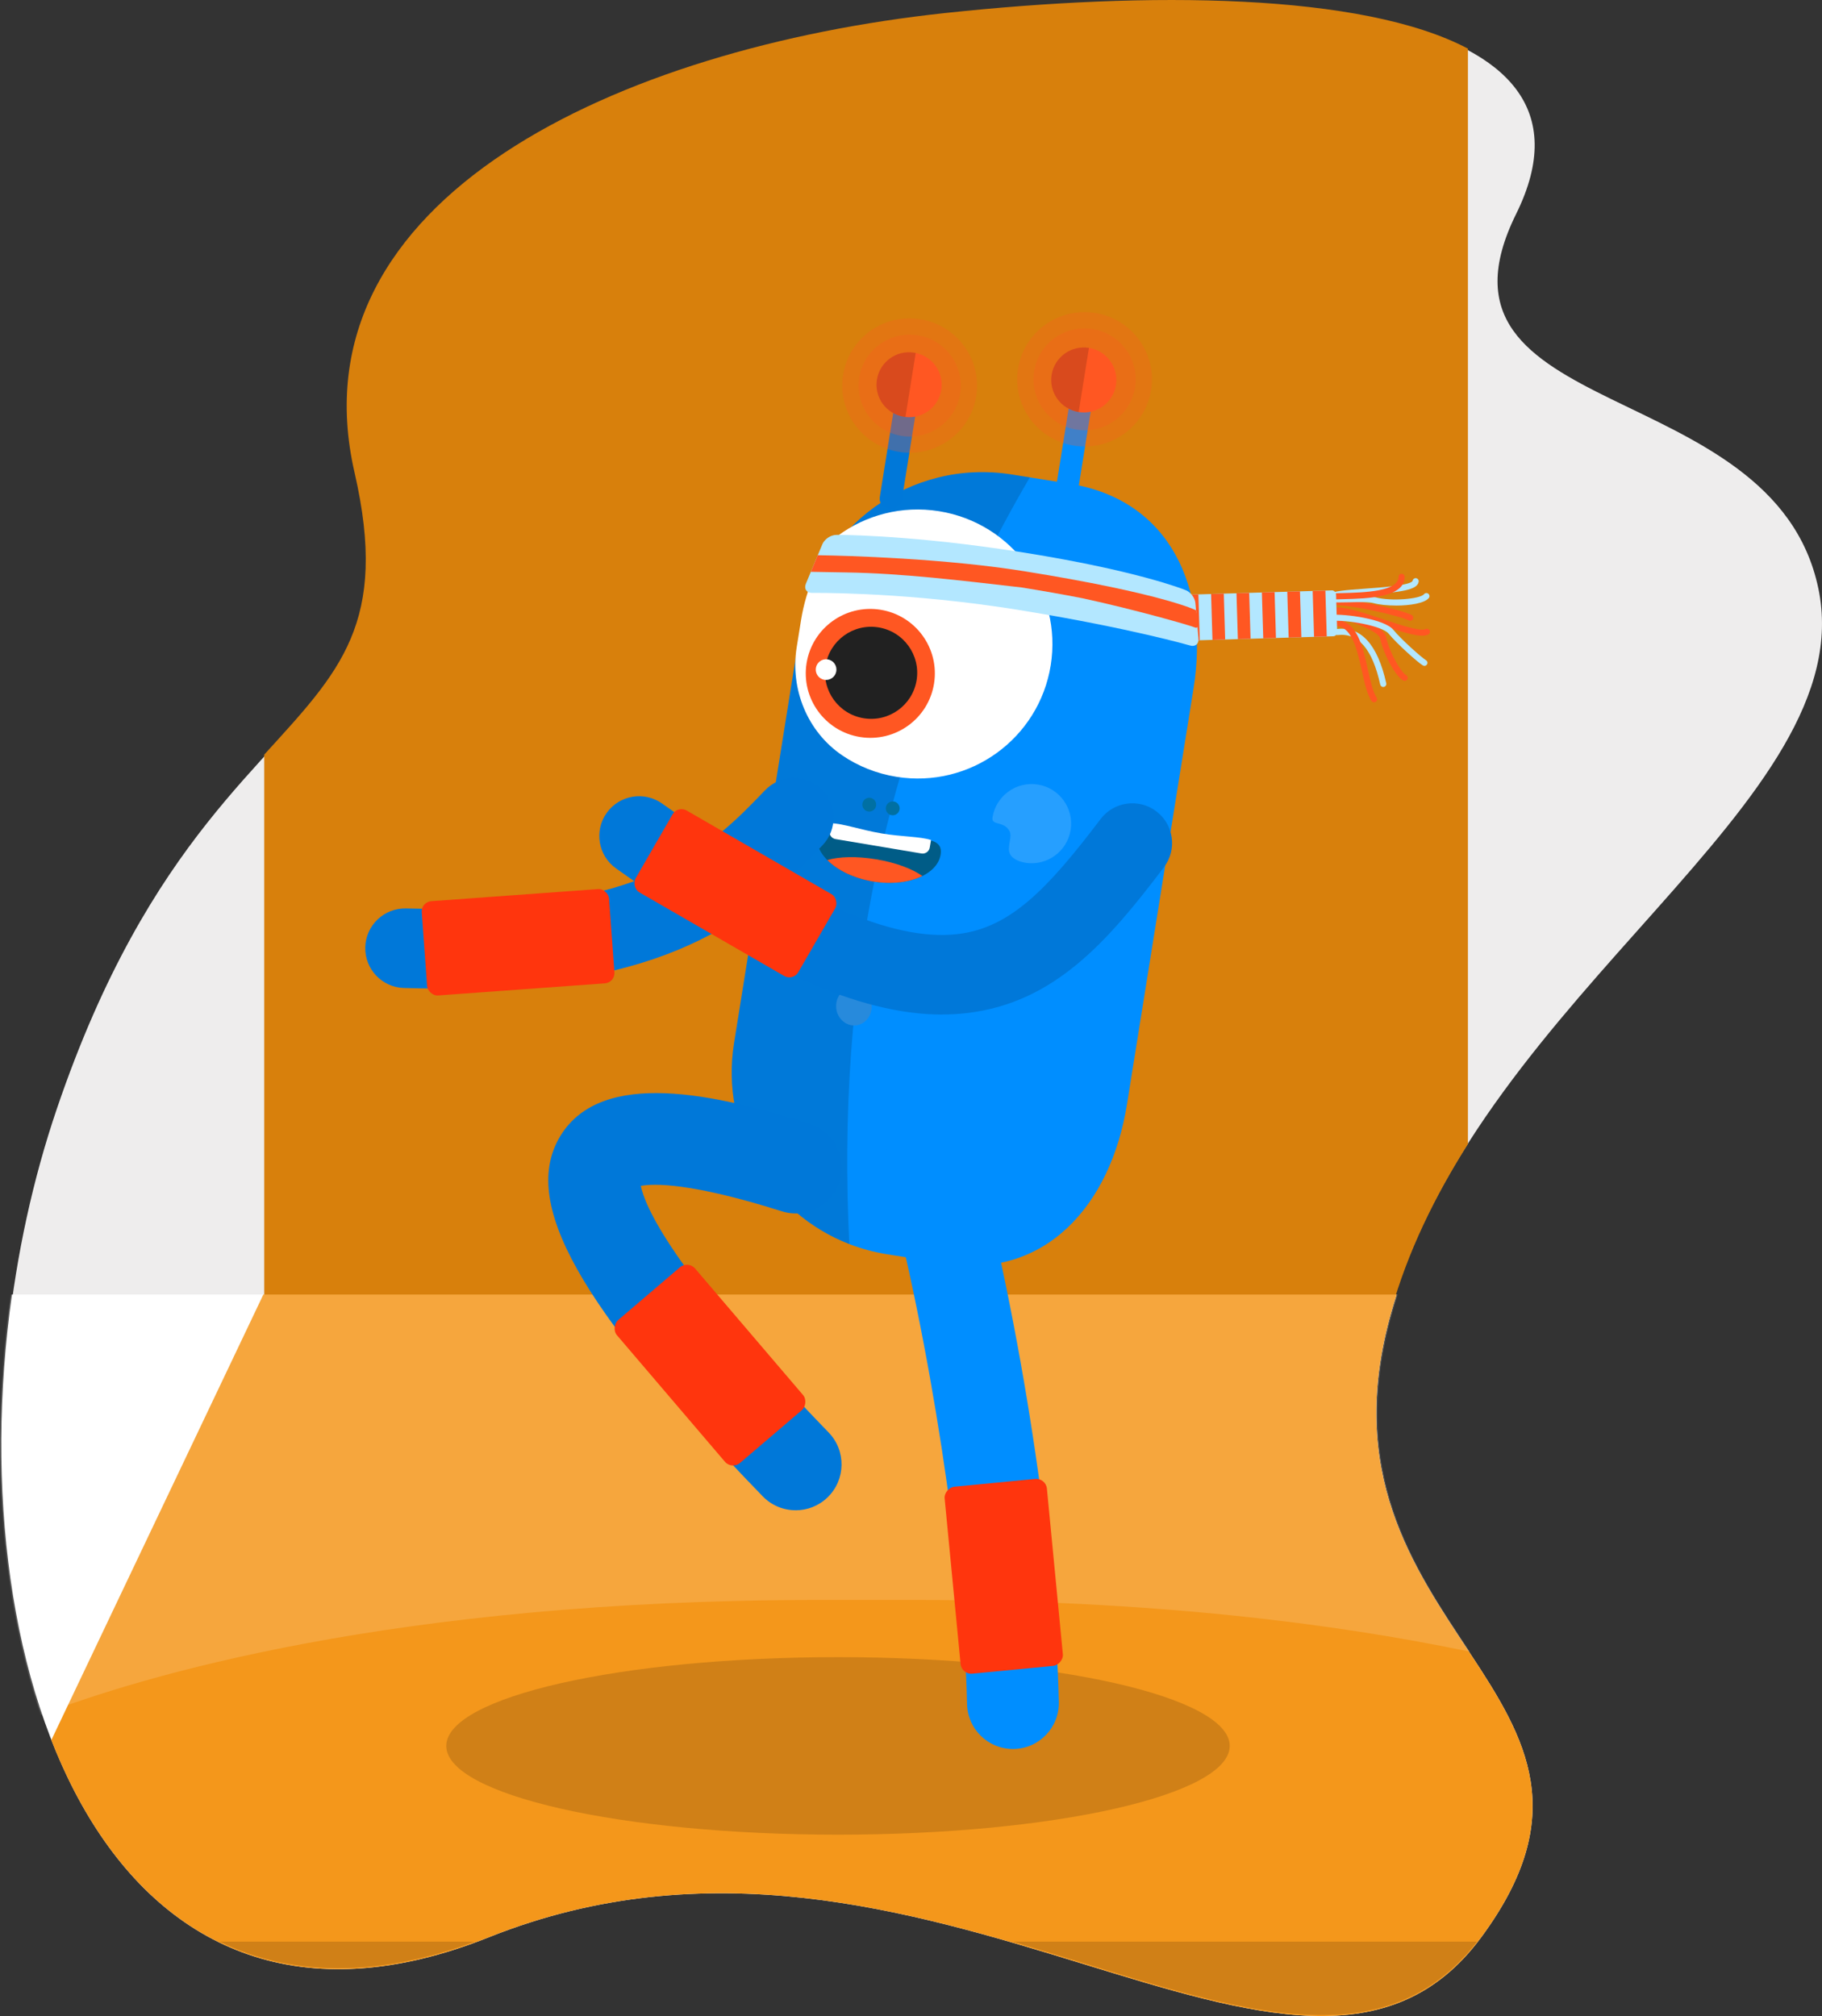 <svg xmlns="http://www.w3.org/2000/svg" id="uuid-af128fcf-ac8d-4717-b0ef-9562a0d7e68d" viewBox="0 0 595.37 658.72"><rect x="0" y="0" width="595.37" height="658.72" fill="#333333" stroke="none"/><g id="uuid-cc2f78d1-c43c-4267-b656-fc456f32ef48"><g id="uuid-e9d5cdd8-aaa5-426f-a58d-3ec63a00c992"><path d="M49.44,619.2h58.88V220.9c-19.22,29.04-59.39,52.02-89.74,141.38-31.48,92.52-21.62,207.55,30.86,256.92Z" fill="#eeeded"/><path d="M454.55,493.31v101.37h45.62c3.31-35.94-32.03-60.71-45.62-101.37Z" fill="#eeeded"/><path d="M594.17,192.24c-14.73-70.17-132.63-53.84-98.73-122.37,16.91-34.21-3.25-53.38-40.89-62.59V427.53c30.14-103.65,154.29-165.42,139.62-235.3Z" fill="#eeeded"/><path d="M159.8,632.97c142.96-57.09,265.26,79.95,324.24,0,58.98-79.95-58.98-99.52-29.49-203.95,.57-2.03,1.18-4.03,1.82-6.03H3.91c-17.92,126.32,33.1,259.05,155.89,209.98Z" fill="#fff" fill-rule="evenodd"/><path d="M453.3,433.13c.38-1.52,.78-3.07,1.22-4.63,5.49-19.61,14.43-37.73,25.15-54.69V15.89C445.07-2.37,375.17-2.85,308.74,4.27,202.73,15.67,95.24,64.63,115.85,154.38c11.3,49.2-4.85,65.05-29.51,92.19v186.56H453.3Z" fill="#d8800c"/><path d="M159.8,632.97c142.96-57.09,265.26,79.95,324.24,0,58.98-79.95-58.98-99.52-29.49-203.95,.57-2.03,1.18-4.03,1.82-6.03H86.05L16.77,568.57c23.07,58.97,70.54,93.36,143.03,64.4Z" fill="#f4971b" fill-rule="evenodd"/><g opacity=".15"><path d="M13.32,560.35c32.33-12.43,114.93-37.57,253.95-37.57h32.02c77.52,0,137.5,7.82,181.01,16.9-18.36-27.81-40.01-58.79-25.36-110.66,.57-2.03,1.18-4.04,1.82-6.04H3.49c-6.86,48.41-3.63,97.66,9.83,137.37Z" fill="#fff" fill-rule="evenodd"/></g><g opacity=".15"><path d="M482.64,634.43h-151.7c65.24,18.96,118.28,42.75,151.7,0Z"/></g><g opacity=".15"><path d="M155.06,634.43H71.84c22.41,10.86,50.13,12.15,83.22,0Z"/></g></g></g><g id="uuid-08e2a878-e185-4824-87ef-79207702f476"><g><path d="M452,224.47c-.46,0-.87-.32-.98-.78-2.59-11.67-7.16-16.96-13.94-16.18-.55,.07-1.04-.33-1.11-.88-.06-.55,.33-1.04,.88-1.11,7.89-.92,13.31,5.05,16.13,17.73,.12,.54-.22,1.07-.76,1.19-.07,.02-.15,.02-.22,.02Z" fill="#b3e7ff"/><path d="M449,229.47c-.32,0-.64-.16-.83-.45-1.47-2.2-2.27-5.87-3.13-9.75-1.91-8.67-3.67-14.81-9.04-14.81-.55,0-1-.45-1-1s.45-1,1-1c7.39,0,9.31,8.7,10.99,16.38,.81,3.69,1.58,7.18,2.84,9.07,.31,.46,.18,1.08-.28,1.39-.17,.11-.36,.17-.55,.17Z" fill="#ff5722"/><path d="M459,222.47c-.15,0-.3-.03-.45-.11-2.44-1.22-6.52-8.65-7.53-13.7-.47-2.34-8.18-5.05-11.88-6.35-3.83-1.35-4.74-1.67-4.55-2.79,.18-1.05,1.42-1.05,2.41-1.05,3.38,0,9.15,1.93,14.72,3.79,5.53,1.85,12.41,4.15,14.06,3.29,.49-.26,1.09-.07,1.35,.42,.26,.49,.07,1.09-.42,1.35-2.24,1.17-7.4-.41-15.62-3.16-2.76-.92-5.56-1.86-8.06-2.56,5.2,1.95,9.42,4.02,9.95,6.67,.98,4.9,4.91,11.52,6.47,12.3,.49,.25,.69,.85,.45,1.34-.18,.35-.53,.55-.9,.55Z" fill="#ff5722"/><path d="M465.45,217.57c-.17,0-.34-.04-.5-.14-1.67-.98-8.66-7.25-11.17-10.36-2.11-2.61-13.67-4.6-18.69-4.18-.57,.04-1.03-.36-1.08-.91-.05-.55,.36-1.03,.91-1.08,4.6-.38,17.52,1.34,20.41,4.92,2.44,3.02,9.29,9.11,10.62,9.89,.48,.28,.64,.89,.36,1.37-.19,.32-.52,.5-.86,.5Z" fill="#b3e7ff"/><path d="M460.78,202.83c-.15,0-.31-.04-.45-.11-3.03-1.55-19.31-5.25-24.27-4.95-.54,.05-1.03-.39-1.06-.94-.03-.55,.39-1.03,.94-1.06,5.25-.32,21.99,3.47,25.3,5.16,.49,.25,.69,.85,.44,1.35-.18,.35-.53,.55-.89,.55Z" fill="#ff5722"/><path d="M456.13,197.86c-2.75,0-5.43-.27-7.26-.78-1.58-.44-5.03-.36-8.07-.29-5.19,.12-6.71,.11-7.12-1.06-.11-.33-.18-.97,.65-1.6,1.33-1,5.17-1.32,11.85-1.8,4.83-.34,14.9-1.06,15.42-2.56,.08-.55,.58-.92,1.13-.85,.55,.08,.93,.59,.85,1.13-.39,2.77-5.82,3.45-17.26,4.27-1.92,.14-4.05,.29-5.91,.47,.12,0,.23,0,.34,0,3.34-.08,6.79-.16,8.66,.36,5.08,1.42,14.65,.57,15.91-1,.35-.43,.98-.5,1.41-.15,.43,.35,.5,.98,.15,1.41-1.37,1.69-6.15,2.46-10.74,2.46Z" fill="#b3e7ff"/><path d="M434.93,195.93c-.52,0-.96-.4-1-.92-.04-.55,.37-1.03,.92-1.07,1.06-.08,2.42-.12,3.99-.16,6.79-.18,18.16-.48,18.16-5.3,0-.55,.45-1,1-1s1,.45,1,1c0,6.78-12.1,7.09-20.11,7.3-1.54,.04-2.87,.08-3.89,.15-.03,0-.05,0-.08,0Z" fill="#ff5722"/></g><g><rect x="384.2" y="193.64" width="52.59" height="15" rx="1.32" ry="1.32" transform="translate(-5.86 12.42) rotate(-1.72)" fill="#b3e7ff"/><rect x="387.67" y="194.26" width="4.15" height="15" transform="translate(-5.88 11.8) rotate(-1.72)" fill="#ff5722"/><rect x="395.97" y="194.01" width="4.15" height="15" transform="translate(-5.87 12.05) rotate(-1.72)" fill="#ff5722"/><rect x="404.27" y="193.76" width="4.15" height="15" transform="translate(-5.86 12.3) rotate(-1.72)" fill="#ff5722"/><rect x="412.57" y="193.51" width="4.15" height="15" transform="translate(-5.85 12.55) rotate(-1.72)" fill="#ff5722"/><rect x="420.87" y="193.26" width="4.15" height="15" transform="translate(-5.84 12.8) rotate(-1.72)" fill="#ff5722"/><rect x="429.17" y="193.01" width="4.15" height="15" transform="translate(-5.83 13.05) rotate(-1.72)" fill="#ff5722"/></g><g opacity=".15"><path d="M145.83,570.47c0,16.02,57.31,29,128,29s128-12.98,128-29-57.31-29-128-29c-70.69,0-128,12.98-128,29Z"/></g><g><path d="M261.62,204.94l-21.76,135.9c-4.57,28.56,11.75,55.63,37.67,65.66,3.88,1.5,7.98,2.62,12.26,3.31l18.97,3.03c32.83,5.26,54.24-19.17,59.5-52l21.75-135.9c5.25-32.83-7.64-61.63-40.47-66.88l-13.03-2.08-5.95-.95c-32.83-5.25-63.7,17.09-68.96,49.93Z" fill="#008eff" fill-rule="evenodd"/><g opacity=".15"><path d="M261.62,204.94l-21.76,135.9c-4.57,28.56,11.75,55.63,37.67,65.66-4.12-83.02,9.8-166.42,58.98-250.53l-5.95-.95c-32.83-5.25-63.7,17.09-68.96,49.93Z" fill-rule="evenodd"/></g><path d="M273.71,175.09c9.17-6.78,20.96-10.01,33.12-8.06,24,3.84,40.34,26.38,36.51,50.35-3.84,23.97-26.4,40.28-50.4,36.44-6.54-1.05-12.52-3.48-17.66-6.96-11.49-7.76-17.13-21.72-14.94-35.41l1.42-8.85c1.67-10.4,5.91-19.75,11.97-27.5Z" fill="#fff" fill-rule="evenodd"/><ellipse cx="284.41" cy="220.04" rx="21.06" ry="21.09" transform="translate(22.18 466.1) rotate(-80.91)" fill="#ff5722"/><ellipse cx="284.67" cy="219.86" rx="15.04" ry="15.06" transform="translate(22.58 466.2) rotate(-80.91)" fill="#212121"/><ellipse cx="269.95" cy="218.8" rx="3.38" ry="3.38" transform="translate(11.24 450.78) rotate(-80.91)" fill="#fff"/><circle cx="291.73" cy="264.15" r="2.26" transform="translate(-15.21 510.46) rotate(-80.91)" fill="#0070a3"/><circle cx="284.06" cy="262.92" r="2.26" transform="translate(-20.45 501.87) rotate(-80.91)" fill="#0070a3"/><path d="M268.72,177.82l-5.38,12.89c-.7,1.68,.21,3.03,2.05,3.02,0,0,26.56-.36,59.77,4.4,.54,.08,1.07,.15,1.61,.23,1.69,.24,3.37,.5,5.08,.77,1.13,.19,2.26,.37,3.39,.56,34.15,5.62,53.51,11.19,53.51,11.19,1.73,.58,3.02-.42,2.88-2.24l-1.02-11.57c-.14-1.82-1.67-3.77-3.4-4.33,0,0-3.94-1.61-12.75-3.98-.09-.03-.2-.05-.3-.08-7.15-1.92-17.44-4.32-31.35-6.75-.94-.16-1.88-.33-2.82-.49-.58-.1-1.17-.19-1.74-.29-.56-.1-1.12-.19-1.7-.28-.57-.09-1.14-.19-1.72-.28-1.75-.28-3.47-.54-5.17-.8-.89-.13-1.77-.26-2.65-.39-32.76-4.77-53.7-4.63-53.7-4.63-.47,0-.96,.09-1.44,.26-1.36,.47-2.61,1.54-3.15,2.79Z" fill="#b3e7ff" fill-rule="evenodd"/><path d="M325.85,185.37c.71,.09,1.44,.19,2.16,.29,.45,.06,.9,.12,1.35,.19,.6,.08,1.2,.17,1.81,.26,1.15,.17,2.29,.34,3.42,.52,45.09,7.22,56.17,12.74,56.17,12.74,0,0,1.83,6.64-.3,5.65-1.35-.62-19.25-5.76-36.6-9.52-6.57-1.29-13.29-2.47-20.12-3.56-19.58-2.25-38.85-4.62-57.27-4.9-5.56-.08-11.51-.2-11.51-.2l2.26-5.42s30.44,.31,58.62,3.95Z" fill="#ff5722"/><rect x="331.89" y="145.09" width="37.14" height="7.26" rx="3.31" ry="3.31" transform="translate(148.22 471.28) rotate(-80.91)" fill="#008eff"/><rect x="274.93" y="144.31" width="37.14" height="7.26" rx="3.31" ry="3.31" transform="translate(101.03 414.37) rotate(-80.91)" fill="#0078d9"/><g opacity=".25"><ellipse cx="354.43" cy="123.96" rx="16.64" ry="16.69" transform="translate(176.01 454.34) rotate(-80.91)" fill="#ff5722"/></g><g opacity=".25"><ellipse cx="297.26" cy="125.99" rx="16.64" ry="16.69" transform="translate(124.27 398.6) rotate(-80.57)" fill="#ff5722"/></g><g opacity=".25"><ellipse cx="354.43" cy="123.96" rx="21.95" ry="22.02" transform="translate(176.01 454.34) rotate(-80.91)" fill="#ff5722"/></g><g opacity=".25"><ellipse cx="297.26" cy="125.99" rx="21.95" ry="22.02" transform="translate(125.87 399.6) rotate(-80.91)" fill="#ff5722"/></g><path d="M343.64,122.47c-.93,5.79,3.03,11.24,8.83,12.16,5.8,.93,11.26-3.01,12.19-8.8,.93-5.78-3.03-11.23-8.83-12.16-5.8-.93-11.27,3.01-12.19,8.8Z" fill="#ff5722" fill-rule="evenodd"/><g opacity=".15"><path d="M343.64,122.47c-.93,5.79,3.03,11.24,8.83,12.16l3.36-20.96c-5.8-.93-11.27,3.01-12.19,8.8Z" fill-rule="evenodd"/></g><path d="M286.55,124.04c-.93,5.78,3.02,11.22,8.84,12.15,.16,.03,.32,.05,.48,.06,5.63,.65,10.81-3.23,11.7-8.86,.9-5.62-2.8-10.92-8.36-12.06-.15-.04-.32-.07-.48-.1-5.8-.94-11.26,3.01-12.18,8.8Z" fill="#ff5722" fill-rule="evenodd"/><g opacity=".15"><path d="M286.55,124.04c-.93,5.78,3.02,11.22,8.84,12.15,.16,.03,.32,.05,.48,.06l3.35-20.92c-.15-.04-.32-.07-.48-.1-5.8-.94-11.26,3.01-12.18,8.8Z" fill-rule="evenodd"/></g><g opacity=".15"><path d="M335.05,281.89c-2.16-.35-4.73-1.39-5.26-3.51s1-5.07,.11-6.77c-1.82-3.52-6.03-1.69-5.58-4.53,1.13-7.05,7.76-11.86,14.81-10.73,7.05,1.13,11.85,7.76,10.72,14.82-1.13,7.05-7.76,11.86-14.81,10.73Z" fill="#fff" fill-rule="evenodd"/></g><path d="M307.36,279.27c-1.12,6.69-11.07,10.6-22.23,8.73-11.15-1.87-19.29-8.81-18.16-15.5,1.12-6.69,9.79-1.64,20.94,.23,11.15,1.87,20.57-.15,19.45,6.54Z" fill="#005c87"/><g><path d="M270.33,281.01c3.26,3.3,8.55,5.94,14.8,6.99s12.12,.28,16.27-1.77c-3.23-2.32-8.68-4.39-15.06-5.45-6.38-1.07-12.2-.89-16.02,.24Z" fill="#ff5722"/><path d="M287.98,272.3c-6.78-1.14-12.67-3.29-16.49-3.3l-.41,2.45c-.21,1.28,.66,2.5,1.93,2.71l28.09,4.71c1.28,.21,2.5-.66,2.71-1.93l.42-2.47c-3.52-1.16-9.56-1.04-16.25-2.16Z" fill="#fff"/></g></g><g id="uuid-aefba063-3718-4f82-ab85-2cd6e5d17b8a"><ellipse cx="279.02" cy="328.82" rx="5.8" ry="6.25" transform="translate(-32.53 30.64) rotate(-5.94)" fill="#278adc"/></g><path d="M330.99,571.47c-8.14,0-14.82-6.52-14.99-14.69-.93-45.58-12.32-119.7-26.49-172.41-2.15-8,2.59-16.23,10.59-18.38,8-2.15,16.23,2.59,18.38,10.59,14.95,55.62,26.52,131.14,27.51,179.59,.17,8.28-6.41,15.13-14.69,15.3-.1,0-.21,0-.31,0Z" fill="#008eff"/><path d="M260,493.47c-3.92,0-7.83-1.52-10.77-4.56-60.25-62.13-79.38-96.29-66.02-117.91,13.55-21.92,50.57-13.56,81.31-3.83,7.9,2.5,12.27,10.93,9.78,18.83s-10.93,12.28-18.83,9.78c-29.9-9.46-41.95-9.07-46.07-8.3,1.17,5.9,9.18,26.75,61.36,80.56,5.77,5.95,5.62,15.44-.33,21.21-2.91,2.83-6.68,4.23-10.44,4.23Z" fill="#0078d9"/><path d="M143.52,322.99c-3.73,0-7.57-.06-11.54-.17-7.18-.21-12.83-6.19-12.62-13.37,.21-7.18,6.2-12.81,13.37-12.62,78.1,2.25,99.81-20.41,117.25-38.61,4.97-5.18,13.19-5.36,18.38-.4,5.19,4.97,5.36,13.2,.4,18.38-23.65,24.69-51.21,46.79-125.24,46.79Z" fill="#0078d9"/><path d="M307.83,331.5c-27.13,0-60.5-15.03-106.53-47.75-5.85-4.16-7.22-12.28-3.06-18.13,4.16-5.85,12.28-7.22,18.13-3.06,44.46,31.6,75.13,45.15,96.53,42.65,16.95-1.98,29.04-14.21,46.74-37.59,4.33-5.72,12.49-6.85,18.21-2.52,5.72,4.33,6.85,12.49,2.52,18.21-18.26,24.12-35.72,44.36-64.45,47.71-2.64,.31-5.33,.46-8.09,.46Z" fill="#0078d9"/><rect x="209.63" y="276.42" width="61.37" height="30.88" rx="3.36" ry="3.36" transform="translate(178.13 -81.05) rotate(30)" fill="#ff350d"/><rect x="297.3" y="498.25" width="61.37" height="33.57" rx="3.51" ry="3.51" transform="translate(809.22 139.21) rotate(84.5)" fill="#ff350d"/><rect x="201.3" y="429.25" width="61.37" height="33.57" rx="3.51" ry="3.51" transform="translate(420.67 -19.97) rotate(49.52)" fill="#ff350d"/><rect x="138.63" y="292.42" width="61.37" height="30.88" rx="3.36" ry="3.36" transform="translate(-21.86 13.08) rotate(-4.15)" fill="#ff350d"/></g></svg>